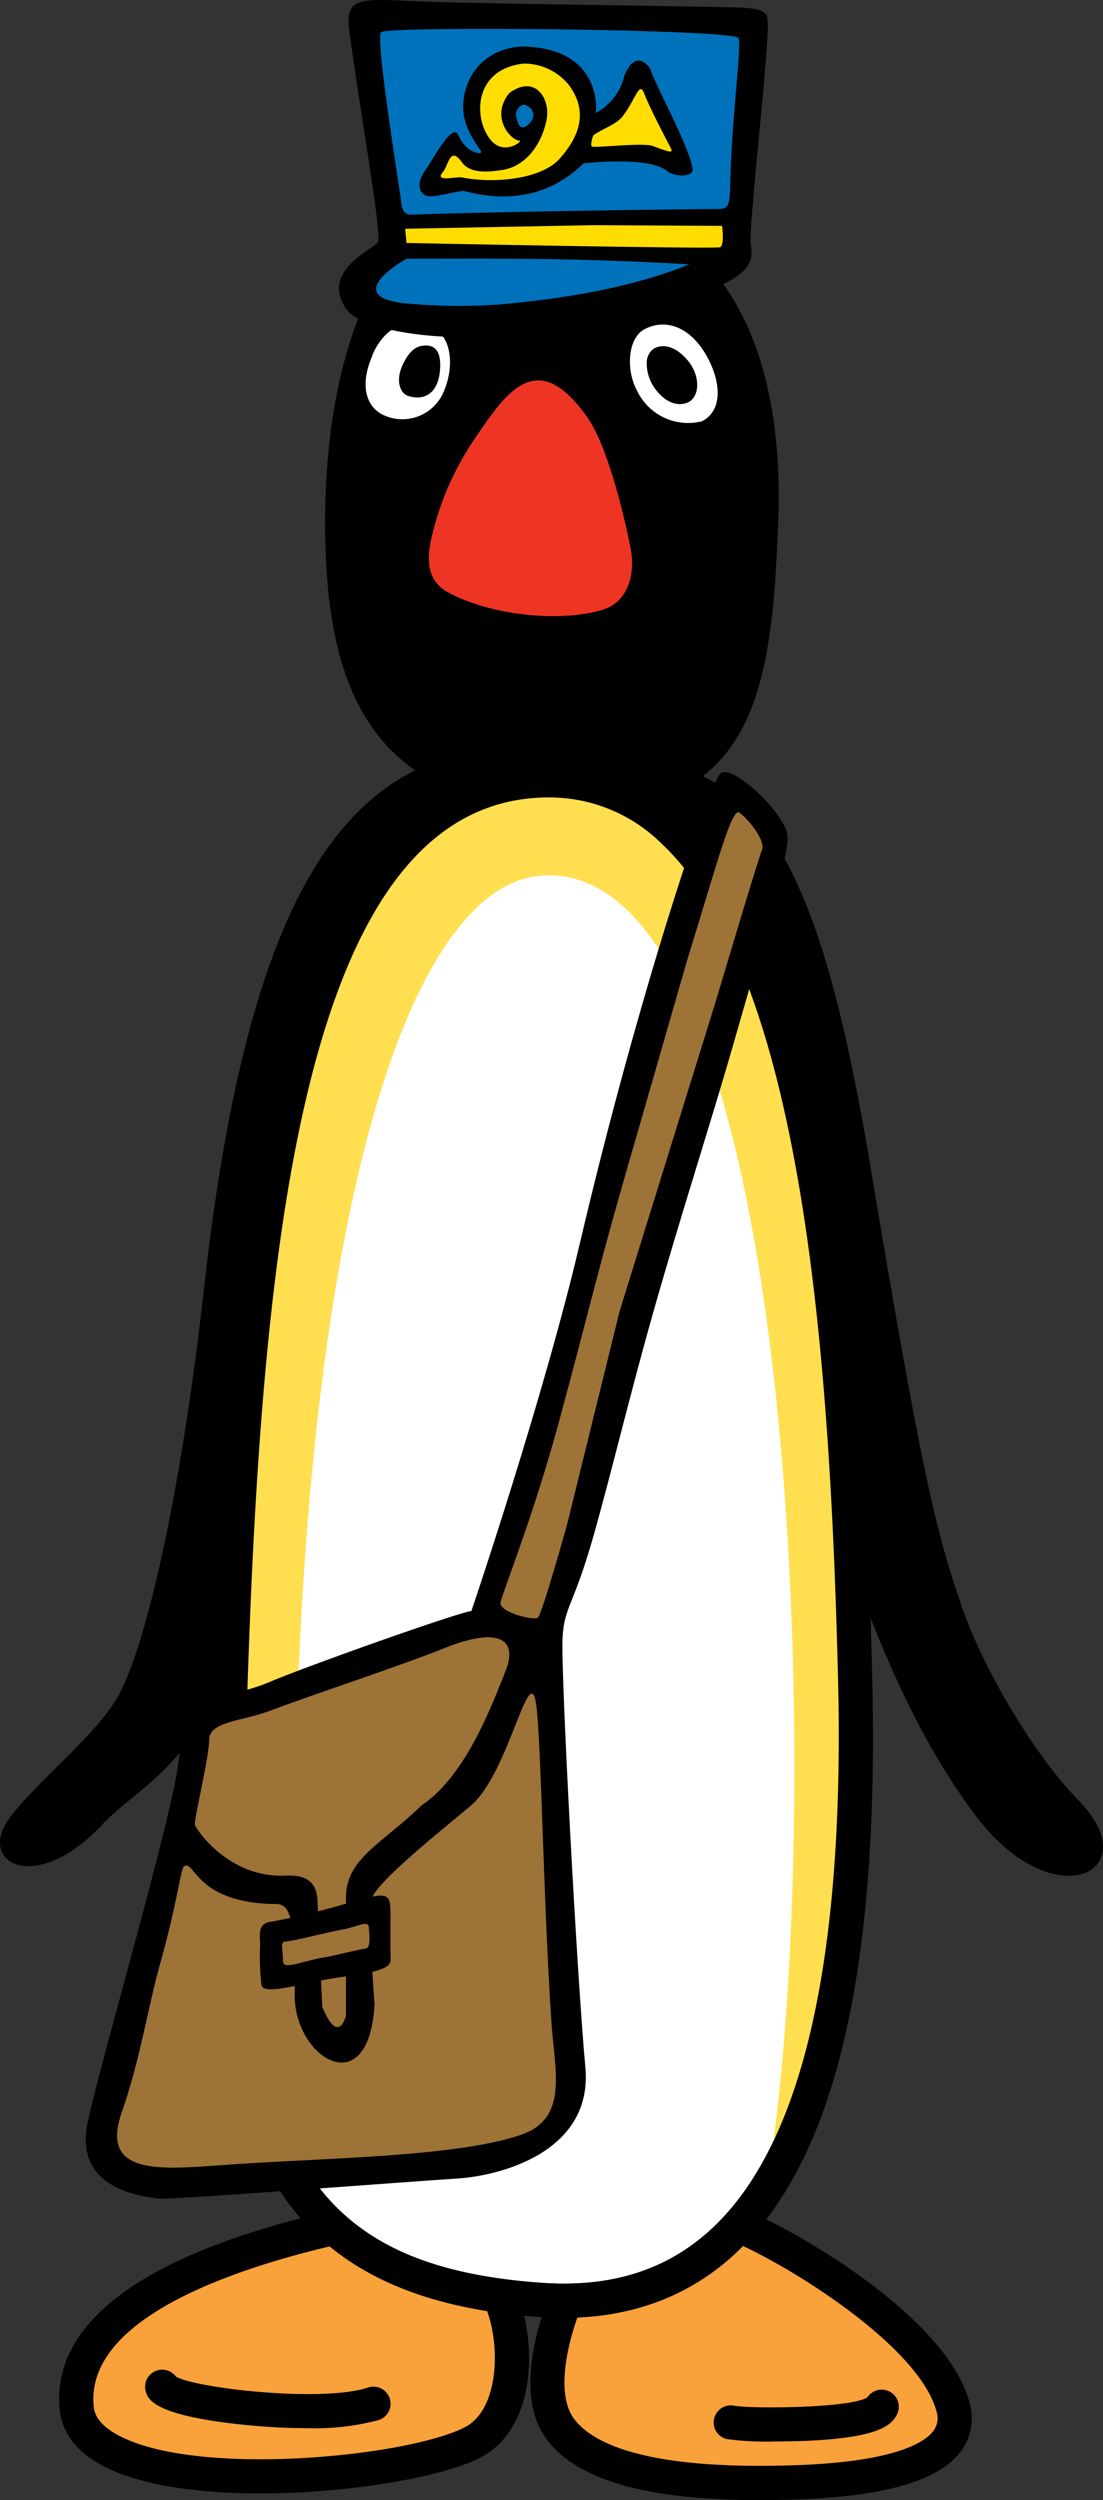 <svg xmlns="http://www.w3.org/2000/svg" width="159.504" height="361.257"><rect width="100%" height="100%" fill="#333333" stroke="none"/><path d="M79.975 117.148c29.176 1.533 31.594-17.034 32.555-41.483 1.053-26.776-8.516-46.015-34.2-48.487-22.973-2.212-31.319 23.247-31.319 48.349s7.392 40.275 32.964 41.621" data-name="パス 8562"/><path fill="#f9a13a" d="M83.822 328.814c-1.443 1.03-7.623 15.453-2.883 22.046s18.108 8.384 34.2 7.829c17.927-.618 24.282-4.9 22.664-10.921-3.3-12.294-28.7-26.233-34-27.2-1.36-.248-19.987 8.241-19.987 8.241" data-name="パス 8563"/><path d="M109.852 361.257c-16.462 0-26.6-2.943-30.922-8.953-2.1-2.92-2.72-7.085-1.844-12.377.809-4.9 3.3-11.7 5.3-13.125a2.5 2.5 0 0 1 .411-.238c19.322-8.8 20.607-8.578 21.453-8.425 3.466.632 11.86 5 18.71 9.749 6.76 4.684 15.238 11.822 17.23 19.239a7.99 7.99 0 0 1-1.225 7.054c-3.148 4.254-10.913 6.538-23.741 6.979q-2.791.1-5.373.1m-24.524-30.415c-1.6 2.351-5.833 13.771-2.381 18.572 2.531 3.521 10.141 7.56 32.109 6.8 14.511-.5 18.718-3.333 19.935-4.978a3.05 3.05 0 0 0 .425-2.83c-2.845-10.592-26.116-23.92-31.7-25.329-2.044.552-10.658 4.25-18.387 7.764" data-name="パス 8564"/><path fill="#fff" d="M105.662 350.036c1.648.412 20.4.824 21.841-2.268" data-name="パス 8565"/><path d="M111.917 352.791a43 43 0 0 1-6.854-.355 2.473 2.473 0 0 1 1.162-4.807c2.408.438 16.725.369 19.208-1.213a2.473 2.473 0 0 1 4.31 2.4c-.812 1.739-2.945 3.413-12.971 3.872-1.569.072-3.256.1-4.856.1m13.346-6.069" data-name="パス 8566"/><path fill="#f9a13a" d="M50.652 321.397c-11.539 2.472-41.207 9.889-39.558 26.58 1.367 13.86 46.152 10.713 57.278 4.945 8.727-4.525 5.975-22.459 1.03-24.312-2.763-1.036-18.75-7.212-18.75-7.212" data-name="パス 8567"/><path d="M37.674 360.297c-8.931 0-17.565-1.145-23.006-4.1-4.583-2.487-5.812-5.713-6.036-7.982-1.287-13.036 13.064-23.147 41.5-29.24a2.47 2.47 0 0 1 1.409.111c.16.062 16.006 6.184 18.727 7.2 3.828 1.435 5.866 7.491 6.188 12.854.449 7.51-2.147 13.477-6.948 15.968-5.37 2.783-18.912 5.181-31.836 5.181m12.78-36.323c-14.685 3.216-38.212 10.471-36.9 23.765.058.585.233 2.363 3.473 4.12 11.442 6.215 42.025 3.115 50.208-1.126 3.55-1.84 4.543-7.034 4.289-11.28-.3-4.971-2.1-8.19-2.989-8.521-2.447-.918-14.949-5.745-18.081-6.954" data-name="パス 8568"/><path fill="#fff" d="M23.455 344.884c.841 2.385 22.646 5.024 30.493 2.472" data-name="パス 8569"/><path d="M44.516 350.868a94 94 0 0 1-8.683-.435c-13.511-1.32-14.351-3.707-14.71-4.726a2.473 2.473 0 0 1 4.327-2.283c3.007 1.69 21.056 3.752 27.732 1.583a2.472 2.472 0 1 1 1.529 4.7 35.8 35.8 0 0 1-10.2 1.16" data-name="パス 8570"/><path d="M80.733 107.944c-27.748-2.06-44.162 14.971-51.22 78.141-3.4 30.374-8.374 51.233-12.17 58.53-2.987 5.735-11.265 12.086-15.743 17.774-5.272 6.7 3.381 11.619 12.994 1.456 8.41-8.891 18.67-7.909 28.572-59.614 4.945-25.825 68.365-18.932 72.8-2.2s11.668 42.6 25.223 60.45c11.264 14.835 24.774 7.953 14.886-2.21-7.18-7.381-14.215-20.015-16.945-27.983-3.948-11.512-5.858-19.543-13.337-64.191-9.248-55.174-19.849-58.284-45.058-60.156" data-name="パス 8571"/><path fill="#fff" d="M78.247 332.33c35.051 2.418 46.79-33.71 45.409-89.914-1.255-51.084-5.761-130.826-45.19-129.651-36.4 1.085-42.719 63.995-44.984 126.219-2.22 60.923.711 90.307 44.765 93.346" data-name="パス 8572"/><path d="M81.476 334.916q-1.67 0-3.4-.119c-48-3.311-49.154-38.6-47.066-95.9 1.051-28.873 3.035-61.741 9.776-86.593 7.523-27.736 19.824-41.477 37.6-42.007a28.13 28.13 0 0 1 20.794 8.124c21.557 20.416 25.717 74.109 26.941 123.939 1.04 42.3-5.312 69.416-19.414 82.908-6.7 6.412-15.183 9.651-25.238 9.652m-2.13-219.695q-.4 0-.8.012c-33.5 1-40.267 60.109-42.587 123.837-1.158 31.778-.733 52.992 4.864 67.394 5.823 14.982 17.067 21.979 37.6 23.4 10.248.706 18.389-1.966 24.879-8.174 12.859-12.3 18.878-38.952 17.889-79.212-1.131-45.96-5.038-101.188-25.4-120.47a23.05 23.05 0 0 0-16.449-6.783" data-name="パス 8573"/><path fill="#ffdf4f" d="M78.877 126.486c37.825-1.145 40.577 140.1 31.912 189.918 10.044-15.48 13.668-41.348 12.868-73.987-1.255-51.085-5.761-130.826-45.19-129.652-36.4 1.085-42.719 63.995-44.984 126.219-1.366 37.478-.777 63.016 10.13 77.833C38 197.06 55.041 127.21 78.877 126.486" data-name="パス 8574"/><path d="M81.476 334.916q-1.67 0-3.4-.119c-48-3.311-49.154-38.6-47.066-95.9 1.051-28.873 3.035-61.741 9.776-86.593 7.523-27.736 19.824-41.477 37.6-42.007a28.13 28.13 0 0 1 20.794 8.124c21.557 20.416 25.717 74.109 26.941 123.939 1.04 42.3-5.312 69.416-19.414 82.908-6.7 6.412-15.183 9.651-25.238 9.652m-2.13-219.695q-.4 0-.8.012c-33.5 1-40.267 60.109-42.587 123.837-1.158 31.778-.733 52.992 4.864 67.394 5.823 14.982 17.067 21.979 37.6 23.4 10.248.706 18.389-1.966 24.879-8.174 12.859-12.3 18.878-38.952 17.889-79.212-1.131-45.96-5.038-101.188-25.4-120.47a23.05 23.05 0 0 0-16.449-6.783" data-name="パス 8575"/><path fill="#fff" d="M55.751 48.402a5.94 5.94 0 0 1 6.265-1.391 5 5 0 0 1 1.509.992c1.9 1.814 1.967 5.457.674 8.514a6.48 6.48 0 0 1-8.6 3.522c-2.56-1.083-3.641-4.18-1.827-8.474a8.7 8.7 0 0 1 1.979-3.163" data-name="パス 8576"/><path fill="#fff" d="M93.199 47.575c2.965-1.571 6.686-.5 9.169 4.19 1.909 3.6 2.114 7.541-.825 9.1a8.185 8.185 0 0 1-9.477-4.531c-1.548-2.922-1.3-7.469 1.133-8.759" data-name="パス 8577"/><path d="M99.393 52.012c1.668 1.917 1.916 4.659.528 5.865-.55.481-2.62 1.287-4.8-1.221a6.27 6.27 0 0 1-1.6-4.318 2.6 2.6 0 0 1 .752-1.746c.7-.641 2.75-1.309 5.124 1.42" data-name="パス 8578"/><path fill="#ee3524" d="M64.729 85.554c6.088 3.356 16.073 4.4 22.253 2.609 4.423-1.277 4.73-6.129 4.258-8.653-.824-4.394-3.3-14.972-6.319-19.229-7.289-10.273-11.674-3.709-16.482 3.435a41.7 41.7 0 0 0-5.771 12.91c-.991 3.606-1.234 7.112 2.061 8.929" data-name="パス 8579"/><path d="M68.165 232.802s10.438-30.768 15.658-53.019c8.466-36.091 18.68-66.344 20.33-67.991s9.751 6.043 9.751 9.2-2.734 12.042-7.83 29.807c-3.295 11.491-7.668 24.92-11.64 38.94-3.29 11.612-5.972 22.815-8.446 31.628-3.073 10.936-4.363 10.611-4.638 15.282s2.06 48.624 3.3 62.084c1.1 11.965-11.813 15.659-18.681 16.072-5.256.314-42.032 3.158-43.131 2.883s-12.331-.774-10.164-10.99c1.923-9.064 12.512-45.062 13.186-52.47.824-9.064 8.565-9.245 12.637-10.989 5.769-2.472 28.3-10.439 29.669-10.439" data-name="パス 8580"/><path fill="#9e7337" d="M41.174 271.021c2.472-.1 4.635.378 4.738 3.675l.686 15.246s2.061 5.631 3.434 1.374v-17.17c0-5.618 5.358-7.829 10.99-13.324 6.489-4.327 10.332-15.031 12.087-19.367s-.618-6.594-8.859-3.3c-6.841 2.736-17.834 6.279-25.548 9.17-3.478 1.3-8.449 1.443-8.449 4.018s-2.263 11.746-2.063 12.365 4.843 7.652 12.981 7.313" data-name="パス 8581"/><path fill="#9e7337" d="M75.307 308.485c7-2.394 4.889-9.171 4.4-16.759-1.1-16.894-1.375-37.223-2.061-44.5-.853-9.03-3.846 8.93-9.616 13.737-4.648 3.872-13.735 11.126-14.286 13.46s.414 15.248.414 15.248c-.846 14.5-11.712 7.6-11.539-1.511.276-14.422-1.543-12.928-3.845-13.049-10.44-.549-10.567-6.145-12.088-5.495-.6.259-.824 4.534-3.571 14.285-1.646 5.843-2.885 13.874-5.5 21.292-3.132 8.9 4.982 8.367 14.011 7.692 14.7-1.1 34.088-1.118 43.68-4.4" data-name="パス 8582"/><path d="M47.303 286.011c-4.64.877-9.143 2.216-9.479.875a35 35 0 0 1-.206-5.975c.018-.9-.493-2.892 1.391-3.192 1.288-.207 2.882-.538 7.006-1.546 4.34-1.06 8.139-2.524 9.478-2.216 1.364.316.855 1.56.995 9.255.035 1.873-5.374 2.076-9.185 2.8" data-name="パス 8583"/><path fill="#9e7337" d="M41.277 280.55c1.289-.077 5.975-1.34 8.087-1.7s3.914-1.443 3.966-.411c.035.714.354 2.957-.362 3.091-2.215.411-4.777 1.1-5.975 1.286-3.554.568-6.129 2.011-6.077.465s-.516-2.678.361-2.73" data-name="パス 8584"/><path fill="#9e7337" d="M77.797 233.73c.628-.629 4.172-13.29 4.172-13.29l7.624-30.939 14.01-45.123s5.91-19.888 6.595-21.6c.55-1.374-2.2-4.67-3.3-5.358s-3.115 7.062-7.143 20.055c-.617 1.988-7.056 24.466-7.692 26.648-5.8 19.828-6.616 24.36-11.332 41.687-3.611 13.262-7.846 23.7-8.345 25.7-.361 1.442 4.895 2.731 5.409 2.215" data-name="パス 8585"/><path d="M102.64 41.876c6.868-2.611 6.106-4.943 5.906-6.73-.274-2.472 2.747-28.844 2.472-32.005-.058-.679.284-1.949-4.119-2.06C95.911.807 66.516.531 58.685.12c-7.71-.406-8.79 0-8.1 4.945 1.683 12.124 4.437 27.593 4.12 29.807-.137.961-8.515 3.983-4.67 9.751 2.811 4.215 25.195 7.67 52.608-2.746" data-name="パス 8586"/><path fill="#0072bc" d="M59.51 31.024c10.3-.412 40.131-.824 44.366-.824 1.832 0 1.628-.86 1.786-5.632.276-8.378 1.649-18.544 1.1-19.094-1.266-1.266-50.754-1.75-51.647-.824S57.896 27.863 58 29.101c.015.176.049 1.98 1.51 1.923" data-name="パス 8587"/><path fill="#fd0" d="m104.427 32.638-18.75-.1-27.095.514.206 2.06s44.641.893 45.328.617.31-3.09.31-3.09" data-name="パス 8588"/><path fill="#0072bc" d="M74.345 43.799c7.54-.8 16.656-2.111 25.341-5.6 0 0-8.234-.512-18.13-.719-6.56-.138-14.959-.1-22.768-.1 0 0-10.61 5.9 1.134 6.559a78 78 0 0 0 14.423-.138" data-name="パス 8589"/><path d="M84.373 23.607s9.478-1.1 12.088 1.1c1.126.949 3.827.822 3.707-.206-.352-3.06-5.039-11.433-6.179-14.628 0 0-2.01-3.125-3.709 1.1a8.25 8.25 0 0 1-4.123 5.358s1.237-9.342-10.575-9.615c0 0-6.1-.068-8.1 5.768-1.648 4.808 1.175 7.866 2.06 9.34.411.687-2.184.345-3.228-2.266-.824-2.06-3.743 3.552-4.738 4.945-1.545 2.163-.839 3.369 0 3.759.95.444 4.378-.667 5.357-.667s9.89 3.434 17.445-3.984" data-name="パス 8590"/><path fill="#fd0" d="M73.658 13.442c-2.884 3.571.326 6.886 1.459 6.886.559 0-2.218 2.293-4.2-.154-2.457-3.019-2.479-10.165 4.802-10.987a8.31 8.31 0 0 1 6.592 3.159c3.161 4.328.825 8.1-1.372 10.575-2.653 2.986-9.486 3.649-14.166 2.714-.772-.154-4.07.772-2.731-.773.838-.968 1-3.863 2.782-1.391 1.31 1.813 4.362 1.286 5.734 1.1 3.022-.412 5.575-3.085 6.457-7.143.688-3.16-1.648-6.73-5.357-3.984" data-name="パス 8591"/><path fill="#fd0" d="M85.625 21.202c1.1.137 7.46-.62 8.808-.1 2.42.927 2.966 1.066 2.574.309-.772-1.493-3.041-5.778-3.864-7.933-.7-1.835-1.256.916-3.039 3.246-.967 1.264-2.482 1.623-4.223 2.763-.216.142-.574 1.678-.257 1.717" data-name="パス 8592"/><path fill="#0072bc" d="M76.13 15.229c-.737-.395-1.647.686-1.51 1.374s.274 1.921 1.1 1.784 2.472-2.059.411-3.158" data-name="パス 8593"/><path d="M58.181 52.824c.757-1.661 1.631-2.635 2.734-2.837 1.656-.3 2.883.38 2.735 3.2-.223 4.229-2.856 4.656-4.7 4-1.065-.376-1.774-2.148-.767-4.362" data-name="パス 8594"/></svg>